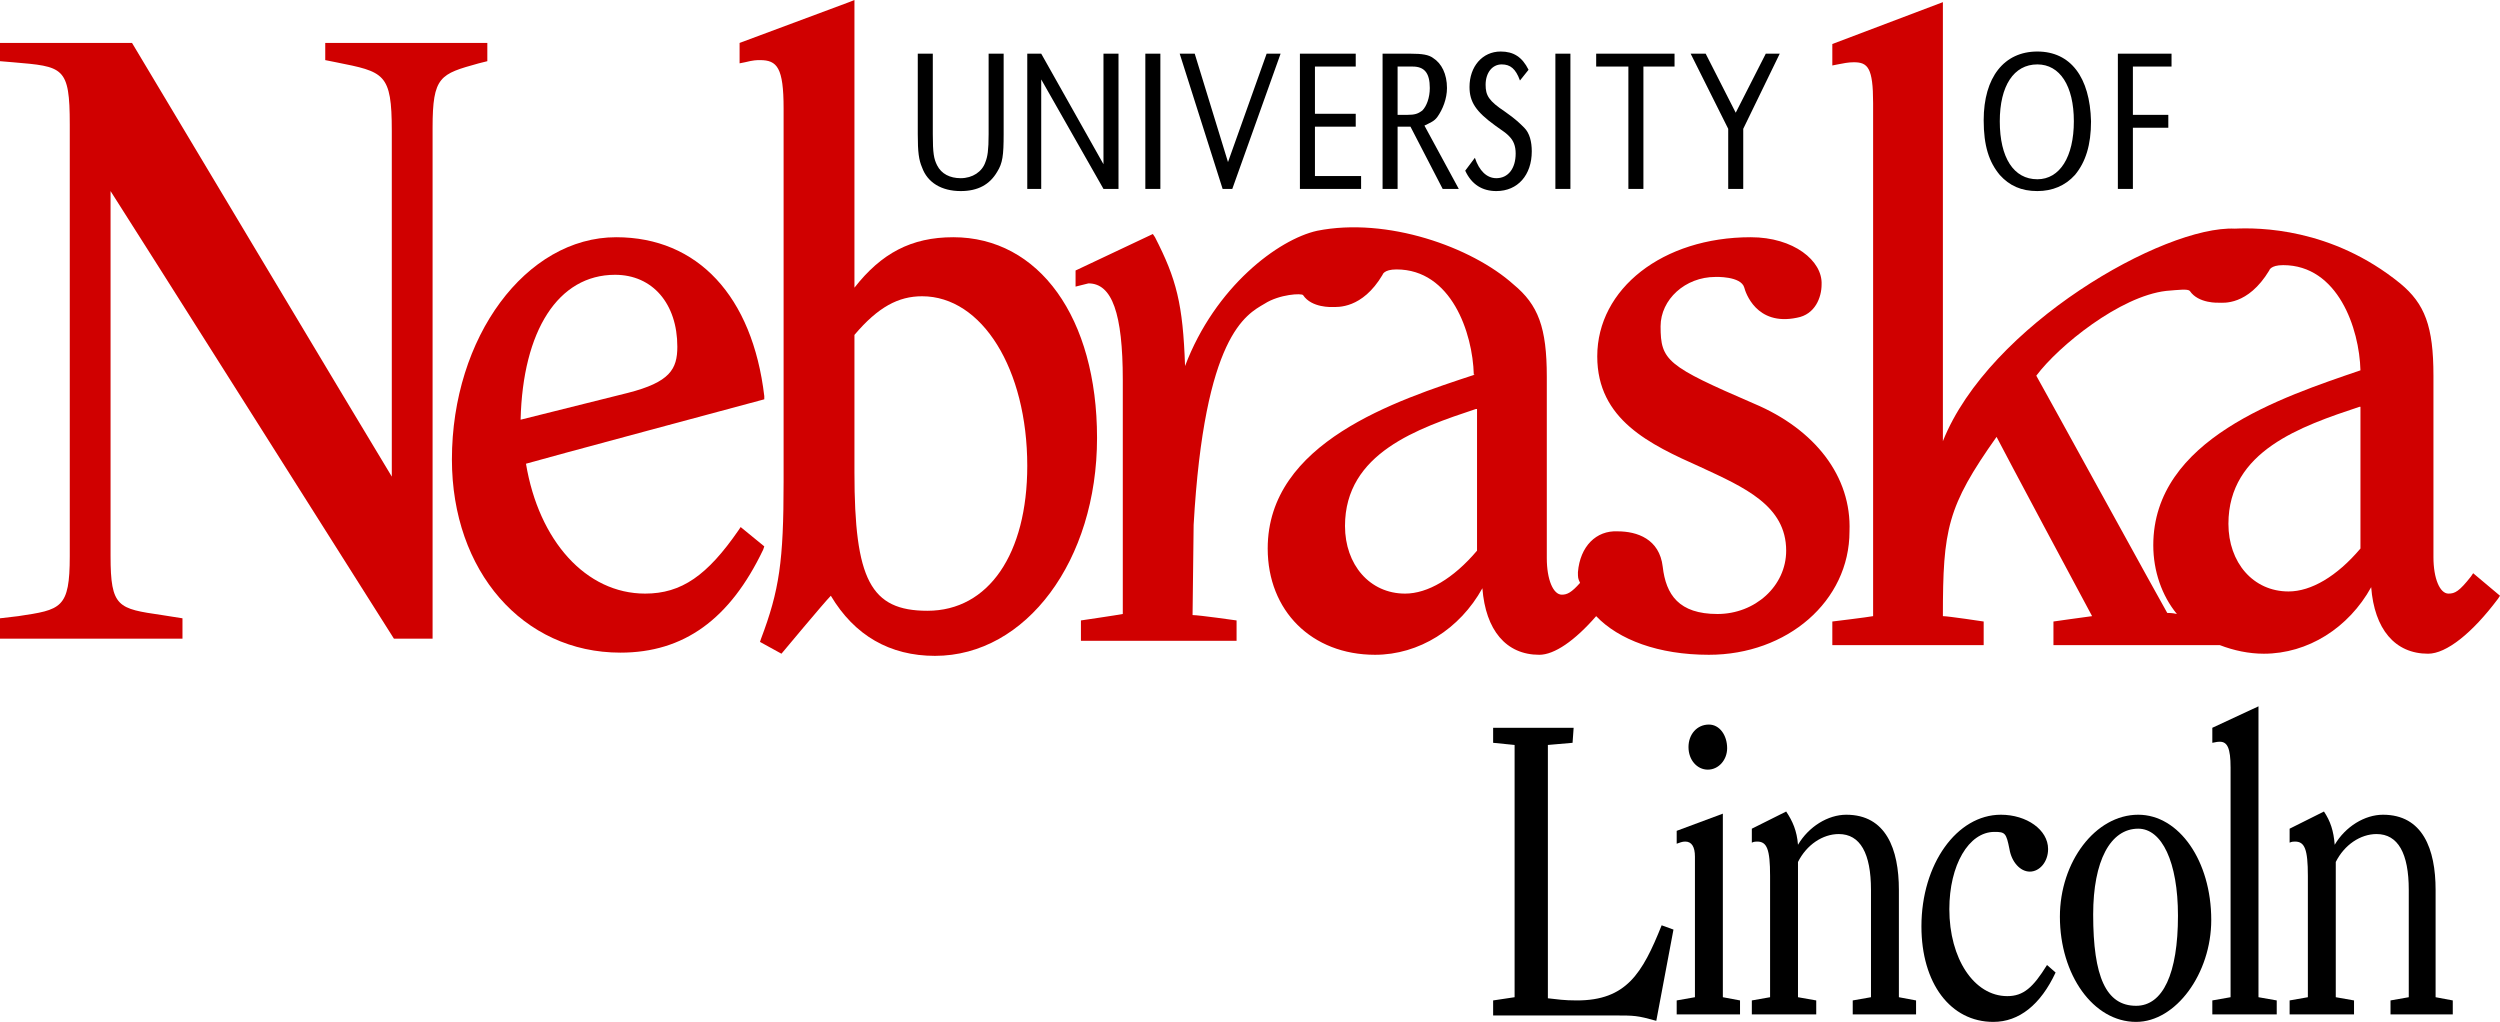 <?xml version="1.0" encoding="UTF-8" standalone="no"?>
<svg xmlns:rdf="http://www.w3.org/1999/02/22-rdf-syntax-ns#" xmlns="http://www.w3.org/2000/svg" enable-background="new -408.8 247.4 300 300" xml:space="preserve" viewBox="-408.8 247.4 232.9 95.2" height="95.2" width="232.9" version="1.1" y="0px" x="0px" xmlns:cc="http://creativecommons.org/ns#" xmlns:dc="http://purl.org/dc/elements/1.1/"><g style="" transform="translate(-6.6 0)"><g style=""><path d="m-255.7 316.6-2.3 0.2v23.6c0.9 0.1 1.5 0.2 2.7 0.2 4.6 0 6.1-2.5 7.9-7l1.1 0.4-1.6 8.5c-1.8-0.5-2-0.5-4-0.5h-11.2v-1.4l2-0.3v-23.5l-2-0.2v-1.4h7.5l-0.1 1.4z"/><path d="m-241.7 340.3 1.6 0.3v1.3h-5.9v-1.3l1.7-0.3v-13.1c0-0.9-0.3-1.4-0.9-1.4-0.3 0-0.5 0.1-0.8 0.2v-1.2l4.3-1.6v17.1zm-1.4-21.2c-1 0-1.8-0.9-1.8-2.1s0.8-2.1 1.9-2.1c1 0 1.7 1 1.7 2.2 0 1.1-0.8 2-1.8 2z"/><path d="m-234.7 326.1c1-1.7 2.8-2.8 4.5-2.8 3.7 0 4.9 3.2 4.9 7v10l1.6 0.3v1.3h-5.9v-1.3l1.7-0.3v-10c0-3.4-1-5.2-3-5.2-1.5 0-3 1-3.8 2.6v12.6l1.7 0.3v1.3h-6v-1.3l1.7-0.3v-11.3c0-2.5-0.3-3.2-1.2-3.2-0.1 0-0.3 0-0.5 0.1v-1.3l3.2-1.6c0.6 0.9 1 1.8 1.1 3.1z"/><path d="m-216.5 342.6c-4 0-6.7-3.6-6.7-8.9 0-5.8 3.3-10.4 7.4-10.4 2.4 0 4.4 1.4 4.4 3.2 0 1.2-0.8 2.1-1.7 2.1s-1.7-0.9-1.9-2.1c-0.3-1.5-0.4-1.6-1.4-1.6-2.4 0-4.2 3.1-4.2 7.2 0 4.6 2.3 8.1 5.4 8.1 1.5 0 2.4-0.8 3.7-2.9l0.8 0.7c-1.4 3-3.4 4.6-5.8 4.6z"/><path d="m-199.3 332.7c0 5.4-1.4 8.4-3.9 8.4-2.8 0-4-2.7-4-8.5 0-5 1.6-8 4.2-8 2.2 0 3.7 3.1 3.7 8.1zm3.1 0.4c0-5.5-3-9.8-6.8-9.8-4 0-7.3 4.4-7.3 9.5 0 5.4 3.1 9.8 7.1 9.8 3.7 0 7-4.5 7-9.5z"/><path d="m-191.8 340.3 1.7 0.3v1.3h-6v-1.3l1.7-0.3v-21.4c0-1.8-0.3-2.4-1-2.4-0.2 0-0.2 0-0.7 0.1v-1.4l4.3-2v27.1z"/><path d="m-184.7 326.1c1-1.7 2.8-2.8 4.5-2.8 3.7 0 4.9 3.2 4.9 7v10l1.6 0.3v1.3h-5.8v-1.3l1.7-0.3v-10c0-3.4-1-5.2-3-5.2-1.5 0-3 1-3.8 2.6v12.6l1.7 0.3v1.3h-6v-1.3l1.7-0.3v-11.3c0-2.5-0.3-3.2-1.2-3.2-0.1 0-0.3 0-0.5 0.1v-1.3l3.2-1.6c0.6 0.9 0.9 1.8 1 3.1z"/><path d="m-315.3 252.4v7.5c0 1.8 0.1 2.3 0.4 2.9 0.4 0.8 1.2 1.2 2.2 1.2 1.1 0 2-0.6 2.3-1.5 0.2-0.5 0.3-1.1 0.3-2.6v-7.5h1.4v7.5c0 2-0.1 2.7-0.6 3.5-0.7 1.2-1.8 1.8-3.4 1.8-1.8 0-3.1-0.8-3.6-2.2-0.3-0.7-0.4-1.4-0.4-3.1v-7.5h1.4z"/><polygon transform="translate(-27 -102.4)" points="-278.2 367.4 -279.5 367.4 -279.5 354.8 -278.2 354.8 -272.4 365.1 -272.4 354.8 -271 354.8 -271 367.4 -272.4 367.4 -278.2 357.2"/><rect height="12.6" width="1.4" y="252.4" x="-295.5"/><polygon transform="translate(-27 -102.4)" points="-263.9 354.8 -260.8 364.9 -257.2 354.8 -255.9 354.8 -260.4 367.4 -261.3 367.4 -265.3 354.8"/><polygon transform="translate(-27 -102.4)" points="-248.9 361.6 -252.7 361.6 -252.7 366.2 -248.4 366.2 -248.4 367.4 -254.1 367.4 -254.1 354.8 -248.9 354.8 -248.9 356 -252.7 356 -252.7 360.4 -248.9 360.4"/><path d="m-272 258.1v-4.5h1.4c1.1 0 1.6 0.6 1.6 2 0 0.9-0.3 1.7-0.7 2.1-0.4 0.3-0.7 0.4-1.4 0.4h-0.9zm-1.4 6.9h1.4v-5.8h1.2l3 5.8h1.5l-3.2-5.9c0.6-0.3 0.9-0.4 1.2-0.8 0.5-0.7 0.9-1.7 0.9-2.7 0-1.3-0.5-2.3-1.3-2.8-0.4-0.3-1-0.4-2.1-0.4h-2.6v12.6z"/><path d="m-260.6 254.9c-0.4-1.1-0.9-1.5-1.7-1.5-0.9 0-1.5 0.8-1.5 1.9 0 1 0.3 1.5 1.8 2.5 1 0.7 1.4 1.1 1.8 1.5 0.5 0.5 0.7 1.3 0.7 2.2 0 2.2-1.3 3.7-3.3 3.7-1.3 0-2.3-0.6-2.9-1.9l0.9-1.2c0.4 1.2 1.1 1.9 2 1.9 1.1 0 1.8-0.9 1.8-2.3 0-0.7-0.2-1.2-0.6-1.6-0.3-0.3-0.3-0.3-1.3-1-1.8-1.3-2.4-2.2-2.4-3.6 0-1.9 1.2-3.3 2.9-3.3 1.2 0 2 0.5 2.6 1.7l-0.8 1z"/><rect height="12.6" width="1.4" y="252.4" x="-257.3"/><polygon transform="translate(-27 -102.4)" points="-219.2 354.8 -219.2 356 -222.1 356 -222.1 367.4 -223.5 367.4 -223.5 356 -226.5 356 -226.5 354.8"/><polygon transform="translate(-27 -102.4)" points="-214.2 361.8 -217.7 354.8 -216.3 354.8 -213.5 360.3 -210.7 354.8 -209.4 354.8 -212.8 361.8 -212.8 367.4 -214.2 367.4"/><path d="m-212.4 253.4c2.1 0 3.4 2 3.4 5.3s-1.3 5.4-3.4 5.4c-2.2 0-3.5-2-3.5-5.4 0-3.3 1.3-5.3 3.5-5.3zm0-1.2c-3.1 0-5 2.4-5 6.4 0 2.4 0.5 3.9 1.5 5.1 0.9 1 2 1.5 3.5 1.5 1.4 0 2.6-0.5 3.5-1.5 1-1.2 1.5-2.8 1.5-5-0.1-4.1-1.9-6.5-5-6.5z"/><polygon transform="translate(-27 -102.4)" points="-176.5 367.4 -177.9 367.4 -177.9 354.8 -172.9 354.8 -172.9 356 -176.5 356 -176.5 360.5 -173.2 360.5 -173.2 361.7 -176.5 361.7"/></g><g fill="#d00000"><path d="m-371.9 251.4v1.6l1 0.2c4.5 0.9 5.2 1 5.2 6.4v32.2c-1.3-2.1-24.2-40.4-24.2-40.4h-12.3v1.7l1.2 0.1c4.7 0.4 5.3 0.4 5.3 5.8v40.2c0 4.9-0.8 5-4.8 5.6l-1.7 0.2v0.3 1.6h17v-1.9l-1.9-0.3c-4.1-0.6-4.8-0.7-4.8-5.5v-34c1.3 2 26.4 41.7 26.4 41.7h3.6v-47.6c0-4.8 0.7-5 4.3-6l0.8-0.2v-1.7h-15.1z"/><path d="m-313.4 269.5c-3.9 0-6.7 1.5-9.2 4.7v-26.8l-0.5 0.2-10.2 3.8v1.9l0.5-0.1c0.8-0.2 1.1-0.2 1.4-0.2 1.6 0 2.2 0.7 2.2 4.5v34.8c0 7.4-0.4 10.1-2.1 14.6l-0.1 0.3 2 1.1s4-4.8 4.6-5.4c2.2 3.7 5.5 5.6 9.7 5.6 8.5 0 15.1-8.9 15.1-20.3 0-11.2-5.4-18.7-13.4-18.7zm-2.4 34.8c-5.3 0-6.8-2.9-6.8-12.9v-12.8c2.2-2.6 4.1-3.6 6.3-3.6 5.6 0 9.8 6.8 9.8 15.8 0 8.2-3.6 13.5-9.3 13.5z"/><path d="m-171.8 300.8-0.2 0.3c-1.1 1.4-1.5 1.6-2.1 1.6-0.8 0-1.4-1.4-1.4-3.4v-16.9c0-4.6-0.8-6.7-3.1-8.6-6.4-5.2-13.2-5.2-15.4-5.1-6.6-0.3-22.9 9-27.2 19.8v-40.9l-10.3 3.9v2l0.5-0.1c0.5-0.1 1-0.2 1.5-0.2 1.3 0 1.8 0.5 1.8 3.8v47.8c-0.5 0.1-3.8 0.5-3.8 0.5v2.2h14.1v-2.2s-3.3-0.5-3.8-0.5c0-8.1 0.4-10.2 5-16.7 0.5 1 8.4 15.8 8.9 16.7-0.8 0.1-3.6 0.5-3.6 0.5v2.2h15.5c1.3 0.5 2.7 0.8 4.1 0.8 4.1 0 7.9-2.4 10-6.2 0.3 3.9 2.2 6.2 5.3 6.2 1.7 0 4.1-1.9 6.5-5.1l0.2-0.3-2.5-2.1zm-29.8-2.6c0 2.4 0.8 4.7 2.2 6.4-0.4-0.1-0.8-0.1-0.9-0.1-0.2-0.3-11.9-21.6-12.2-22.1 2.1-2.8 7.8-7.4 12.1-7.9 1.2-0.1 2-0.2 2.2 0 0.8 1.2 2.7 1.1 2.7 1.1 0.4 0 2.7 0.3 4.7-3 0 0 0.1-0.5 1.3-0.5 5.1 0 7.1 5.9 7.2 9.8-7.3 2.5-19.3 6.4-19.3 16.3zm19.3 0.3c-2.2 2.6-4.6 4-6.7 4-3.3 0-5.6-2.7-5.6-6.3 0-6.8 6.8-9.1 12.2-10.9h0.1v13.2z"/><path d="m-333.2 296.5-0.2 0.3c-2.9 4.2-5.3 5.9-8.7 5.9-5.5 0-9.9-4.9-11.1-12.1 0.6-0.2 22.2-6 22.2-6v-0.3c-1.1-9.3-6.2-14.8-13.8-14.8-8.4 0-15.3 9.3-15.3 20.7 0 10.4 6.6 18 15.7 18 5.9 0 10.2-3.1 13.3-9.6l0.1-0.3-2.2-1.8zm-11.7-23.5c3.5 0 5.8 2.7 5.8 6.7 0 2.1-0.7 3.3-4.6 4.3l-10 2.5c0.2-8.3 3.5-13.5 8.8-13.5z"/><path d="m-238.8 285c-8.1-3.5-8.7-4-8.7-7.2 0-2.5 2.3-4.6 5.1-4.6 0 0 2.4-0.1 2.7 1 0.1 0.4 1.1 3.6 4.9 2.8 1.7-0.3 2.3-1.9 2.3-3.1 0.1-2.2-2.6-4.4-6.6-4.4-8.2 0-14.3 4.8-14.3 11.1 0 5.9 4.9 8.2 9.6 10.3 4.1 1.9 8 3.6 8 7.8 0 3.3-2.9 5.9-6.4 5.9-3.6 0-4.8-1.8-5.1-4.4s-2.4-3.3-4.2-3.3c-2-0.1-3.5 1.4-3.7 3.8 0 0.5 0 0.6 0.2 1-0.8 0.9-1.2 1.1-1.7 1.1-0.8 0-1.4-1.4-1.4-3.4v-16.9c0-4.6-0.8-6.7-3.1-8.6-3.9-3.5-11.8-6.3-18.3-5-3.6 0.8-9.5 5.2-12.3 12.6-0.2-5.8-0.8-8.1-2.8-12l-0.2-0.3-7.2 3.4v1.5l0.8-0.2 0.4-0.1c2.2 0 3.2 2.8 3.2 9v21.8c-0.5 0.1-3.9 0.6-3.9 0.6v1.9h14.5v-1.9s-3.5-0.5-4.1-0.5c0-0.6 0.1-8.4 0.1-8.4 1-17.7 4.9-19.6 6.6-20.6 1.4-0.9 3.5-1 3.6-0.8 0.8 1.2 2.7 1.1 2.7 1.1 0.5 0 2.8 0.2 4.7-3 0 0 0.1-0.5 1.3-0.5 5.1 0 7.1 5.9 7.2 9.8h0.1c-7.3 2.4-19.3 6.3-19.3 16.2 0 5.8 4.1 9.9 10 9.9 4.1 0 7.9-2.4 10-6.2 0.3 3.9 2.2 6.2 5.3 6.2 1.4 0 3.3-1.3 5.3-3.6 2.1 2.2 5.8 3.6 10.5 3.6 7.3 0 13.1-5 13.1-11.5 0.2-5.1-3.2-9.5-8.9-11.9zm-25.8 13.7c-2.2 2.6-4.6 4-6.7 4-3.3 0-5.6-2.7-5.6-6.3 0-6.8 6.8-9.1 12.2-10.9h0.1v13.2z"/></g></g></svg>
